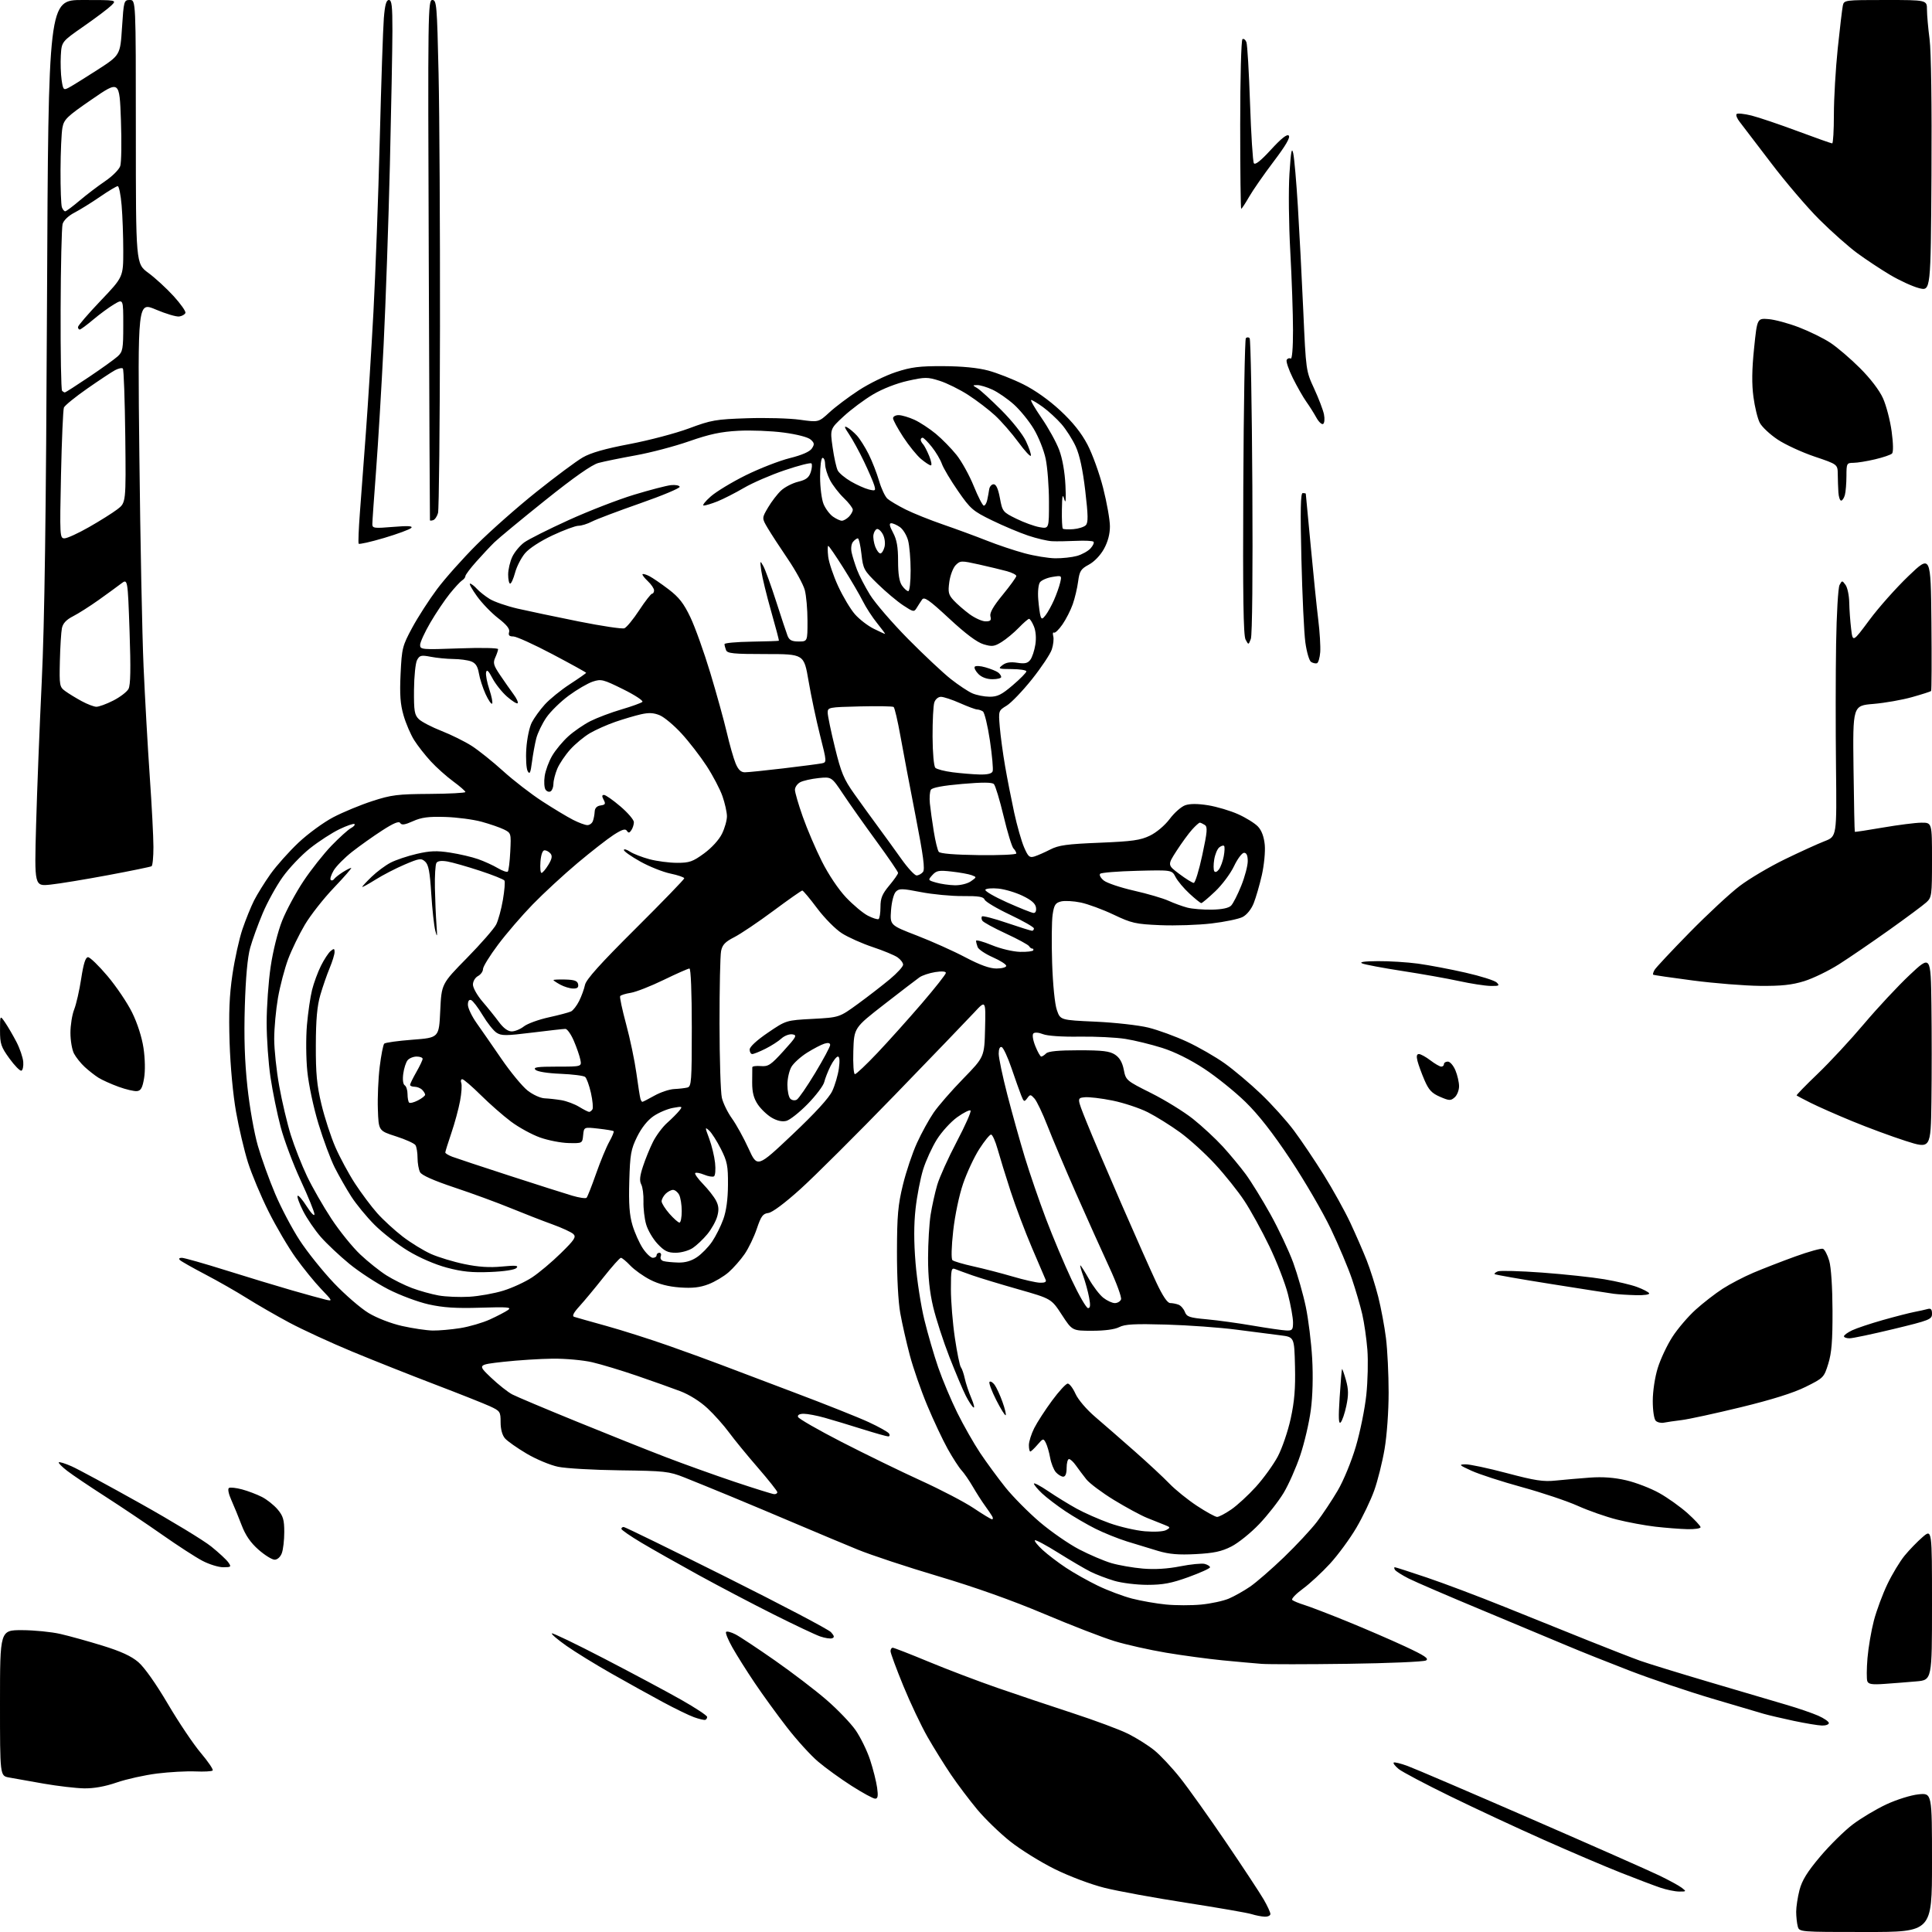 <?xml version="1.0" encoding="UTF-8" standalone="no"?>
<svg 
  version="1.1" 
  xmlns="http://www.w3.org/2000/svg" 
  xmlns:xlink="http://www.w3.org/1999/xlink" 
  xmlns:svg="http://www.w3.org/2000/svg"
  xmlns:rdf="http://www.w3.org/1999/02/22-rdf-syntax-ns#"
  xmlns:cc="http://creativecommons.org/ns#"
  xmlns:dc="http://purl.org/dc/elements/1.1/"
  viewBox="0 0 768 768"
  width="768"
  height="768"
>
<style>svg {background-color: white; }</style>"
<path stroke="none" fill="black" fill-rule="evenodd" d="M741.62,768.00C715.23,768.00 715.23,768.00 714.63,765.75C714.30,764.51 714.02,761.91 714.01,759.97C714.01,758.03 714.60,754.13 715.33,751.31C716.33,747.47 718.40,744.11 723.56,738.00C727.36,733.50 733.17,727.77 736.48,725.26C739.79,722.75 745.82,719.15 749.87,717.26C753.98,715.35 759.61,713.59 762.62,713.28C768.00,712.72 768.00,712.72 768.00,740.36C768.00,768.00 768.00,768.00 741.62,768.00zM502.75,761.91C501.51,761.87 499.15,761.41 497.50,760.89C495.85,760.37 484.16,758.35 471.52,756.38C458.89,754.42 444.26,751.75 439.02,750.43C433.62,749.08 425.08,745.86 419.29,743.00C413.68,740.23 405.71,735.28 401.58,732.00C397.45,728.72 391.54,722.99 388.44,719.27C385.34,715.54 380.67,709.35 378.06,705.50C375.45,701.65 371.25,694.90 368.73,690.50C366.21,686.10 361.86,676.93 359.07,670.12C356.28,663.31 354.00,657.12 354.00,656.37C354.00,655.62 354.39,655.00 354.87,655.00C355.36,655.00 361.77,657.50 369.12,660.55C376.48,663.61 388.80,668.29 396.50,670.96C404.20,673.63 417.70,678.16 426.50,681.03C435.30,683.90 445.20,687.59 448.50,689.24C451.80,690.89 456.47,693.83 458.87,695.78C461.27,697.73 465.88,702.65 469.11,706.72C472.34,710.78 480.54,722.29 487.34,732.30C494.14,742.31 500.89,752.56 502.35,755.09C503.81,757.61 505.00,760.20 505.00,760.84C505.00,761.48 503.99,761.96 502.75,761.91zM667.50,751.92C665.85,751.91 662.48,751.22 660.00,750.38C657.52,749.54 650.43,746.85 644.23,744.40C638.03,741.95 624.30,736.10 613.73,731.39C603.15,726.69 586.40,718.89 576.50,714.05C566.60,709.22 557.38,704.34 556.00,703.22C554.62,702.09 553.73,700.94 554.00,700.66C554.28,700.39 556.76,700.98 559.50,701.99C562.25,702.99 584.30,712.44 608.50,722.97C632.70,733.50 655.65,743.64 659.50,745.50C663.35,747.35 667.40,749.56 668.50,750.40C670.43,751.88 670.40,751.94 667.50,751.92zM347.89,715.00C347.12,715.00 342.90,712.70 338.50,709.89C334.10,707.08 328.10,702.74 325.17,700.24C322.23,697.75 316.66,691.61 312.79,686.60C308.91,681.60 303.16,673.67 300.02,669.00C296.87,664.33 292.88,657.99 291.15,654.92C289.41,651.85 288.28,649.05 288.63,648.71C288.97,648.36 290.65,648.80 292.37,649.69C294.08,650.57 301.11,655.23 307.99,660.03C314.87,664.84 324.10,671.88 328.50,675.69C332.90,679.49 338.11,684.92 340.09,687.74C342.06,690.57 344.67,695.90 345.88,699.58C347.09,703.26 348.34,708.24 348.67,710.64C349.13,713.98 348.95,715.00 347.89,715.00zM33.42,710.90C30.17,710.84 22.90,709.99 17.28,709.01C11.66,708.03 5.47,706.94 3.53,706.57C-0.00,705.91 -0.00,705.91 -0.00,676.95C0.00,648.00 0.00,648.00 8.75,648.01C13.56,648.02 20.42,648.70 24.00,649.52C27.58,650.34 35.12,652.43 40.77,654.18C48.06,656.43 52.20,658.33 55.00,660.73C57.38,662.77 62.02,669.33 66.71,677.30C70.98,684.56 76.88,693.35 79.83,696.83C82.77,700.31 84.89,703.44 84.53,703.80C84.18,704.16 81.08,704.32 77.66,704.17C74.24,704.02 67.40,704.39 62.47,705.00C57.54,705.62 50.32,707.22 46.42,708.56C41.75,710.17 37.34,710.96 33.42,710.90zM724.25,685.93C722.74,685.89 717.67,685.05 713.00,684.06C708.33,683.06 702.92,681.80 701.00,681.24C699.08,680.68 689.85,677.96 680.50,675.18C671.15,672.41 656.52,667.46 648.00,664.19C639.48,660.91 628.23,656.43 623.00,654.21C617.77,652.00 602.54,645.63 589.15,640.06C575.76,634.49 562.63,628.83 559.97,627.49C557.32,626.14 554.86,624.58 554.51,624.02C554.17,623.46 554.14,623.00 554.46,623.00C554.78,623.00 560.55,624.86 567.27,627.13C574.00,629.40 587.83,634.62 598.00,638.72C608.17,642.83 623.25,648.90 631.50,652.20C639.75,655.51 648.98,659.10 652.00,660.18C655.02,661.26 667.40,665.07 679.50,668.65C691.60,672.24 705.33,676.28 710.00,677.65C714.67,679.01 720.41,680.98 722.75,682.01C725.09,683.04 727.00,684.36 727.00,684.94C727.00,685.52 725.76,685.97 724.25,685.93zM280.32,683.68C279.87,683.80 277.87,683.33 275.89,682.62C273.90,681.91 268.28,679.18 263.39,676.54C258.50,673.91 249.32,668.82 243.00,665.23C236.68,661.63 228.66,656.70 225.18,654.25C221.71,651.80 219.09,649.58 219.37,649.30C219.65,649.02 229.02,653.53 240.19,659.33C251.37,665.12 265.13,672.48 270.78,675.68C276.42,678.88 281.06,681.94 281.09,682.48C281.12,683.01 280.78,683.55 280.32,683.68zM749.18,669.37C744.20,669.73 742.75,669.51 742.29,668.32C741.98,667.50 742.00,663.37 742.35,659.16C742.70,654.95 743.85,648.21 744.90,644.20C745.96,640.18 748.38,633.66 750.28,629.70C752.18,625.74 755.26,620.64 757.12,618.38C758.98,616.11 762.19,612.80 764.25,611.02C768.00,607.79 768.00,607.79 768.00,637.82C768.00,667.84 768.00,667.84 761.75,668.38C758.31,668.68 752.66,669.13 749.18,669.37zM535.85,661.39C519.71,661.61 504.25,661.62 501.50,661.41C498.75,661.20 491.77,660.57 486.00,660.01C480.23,659.44 470.10,658.08 463.50,656.97C456.90,655.86 447.71,653.80 443.09,652.39C438.46,650.99 425.86,646.11 415.09,641.56C402.44,636.21 387.53,630.91 373.00,626.59C360.62,622.92 346.23,618.15 341.00,616.01C335.77,613.87 324.98,609.35 317.00,605.96C309.02,602.57 297.10,597.56 290.50,594.83C283.90,592.10 275.57,588.71 272.00,587.29C265.93,584.89 264.25,584.71 246.50,584.48C236.05,584.35 224.96,583.72 221.86,583.07C218.75,582.43 213.13,580.08 209.36,577.85C205.59,575.62 201.71,572.89 200.75,571.79C199.65,570.53 199.00,568.14 199.00,565.38C199.00,561.17 198.81,560.89 194.75,559.01C192.41,557.94 182.62,554.05 173.00,550.38C163.38,546.71 148.53,540.82 140.00,537.28C131.47,533.74 120.22,528.55 115.00,525.76C109.78,522.96 102.12,518.55 98.00,515.96C93.88,513.37 86.45,509.14 81.50,506.55C76.55,503.96 72.07,501.42 71.55,500.92C70.96,500.35 71.24,500.00 72.28,500.00C73.20,500.00 81.06,502.23 89.73,504.95C98.40,507.67 110.22,511.26 116.00,512.92C121.78,514.58 127.82,516.24 129.43,516.62C132.29,517.29 132.25,517.19 127.66,512.40C125.08,509.71 120.54,504.12 117.58,500.00C114.62,495.88 109.72,487.55 106.71,481.50C103.69,475.45 100.02,466.68 98.55,462.02C97.09,457.36 94.96,448.36 93.84,442.02C92.63,435.25 91.58,423.90 91.27,414.50C90.89,402.62 91.18,395.63 92.40,387.38C93.30,381.26 95.09,373.15 96.38,369.36C97.67,365.57 99.74,360.45 100.98,357.98C102.23,355.52 105.16,350.79 107.51,347.47C109.86,344.16 114.87,338.54 118.65,334.97C122.42,331.41 128.66,326.86 132.51,324.85C136.35,322.84 143.32,319.96 148.00,318.44C155.57,315.98 158.05,315.67 170.75,315.59C178.58,315.54 184.99,315.20 185.00,314.84C185.00,314.47 182.82,312.57 180.15,310.61C177.48,308.65 173.47,305.07 171.24,302.64C169.00,300.21 166.03,296.43 164.65,294.23C163.26,292.04 161.36,287.62 160.43,284.41C159.12,279.90 158.85,276.16 159.24,267.86C159.73,257.64 159.95,256.78 163.87,249.50C166.14,245.30 170.58,238.41 173.74,234.18C176.89,229.96 183.98,222.00 189.49,216.50C195.00,210.99 205.70,201.54 213.27,195.50C220.84,189.45 229.11,183.30 231.65,181.84C234.87,179.98 240.51,178.37 250.27,176.52C257.96,175.06 268.59,172.26 273.88,170.29C282.75,166.98 284.55,166.67 297.00,166.26C304.43,166.01 313.85,166.28 317.95,166.85C325.39,167.89 325.39,167.89 329.70,163.93C332.06,161.75 337.32,157.79 341.37,155.15C345.43,152.50 352.07,149.24 356.12,147.92C362.25,145.91 365.44,145.51 375.00,145.55C382.52,145.59 388.70,146.20 392.86,147.31C396.36,148.25 402.61,150.70 406.75,152.76C411.42,155.08 417.02,159.05 421.50,163.22C426.46,167.83 429.83,172.06 432.28,176.72C434.24,180.45 437.05,188.22 438.52,194.00C439.99,199.78 441.20,206.60 441.21,209.18C441.23,212.25 440.41,215.33 438.85,218.18C437.44,220.74 434.99,223.30 432.84,224.45C429.65,226.17 429.13,226.99 428.57,231.16C428.23,233.77 427.26,237.84 426.43,240.20C425.60,242.57 423.76,246.18 422.34,248.23C420.91,250.29 419.40,251.75 418.97,251.48C418.54,251.21 418.41,251.87 418.69,252.93C418.97,254.00 418.71,256.36 418.10,258.19C417.50,260.01 413.96,265.32 410.24,269.99C406.52,274.66 401.99,279.38 400.18,280.49C396.89,282.50 396.89,282.51 397.43,288.99C397.73,292.56 398.67,299.54 399.53,304.49C400.38,309.45 402.02,317.77 403.15,323.00C404.29,328.23 406.06,334.45 407.09,336.82C408.71,340.58 409.25,341.06 411.23,340.45C412.48,340.06 415.30,338.82 417.50,337.69C420.82,335.98 424.15,335.52 437.06,335.00C450.17,334.46 453.32,334.02 457.12,332.18C459.73,330.92 463.03,328.13 464.97,325.55C466.80,323.09 469.58,320.64 471.15,320.10C473.03,319.44 476.10,319.45 480.24,320.11C483.68,320.67 489.05,322.26 492.17,323.66C495.29,325.06 498.84,327.27 500.06,328.57C501.52,330.11 502.45,332.63 502.76,335.82C503.02,338.54 502.50,343.89 501.60,347.88C500.70,351.82 499.24,356.85 498.36,359.06C497.41,361.45 495.62,363.66 493.96,364.52C492.43,365.31 486.86,366.47 481.59,367.09C476.32,367.71 467.17,368.02 461.25,367.77C451.39,367.35 449.85,367.00 442.66,363.58C438.35,361.53 432.48,359.37 429.62,358.77C426.76,358.17 423.23,357.98 421.77,358.34C419.54,358.90 419.01,359.72 418.44,363.56C418.06,366.07 417.98,374.73 418.24,382.81C418.53,391.46 419.30,399.15 420.12,401.50C421.50,405.50 421.50,405.50 435.50,406.13C443.20,406.48 452.65,407.54 456.50,408.49C460.35,409.44 467.25,411.96 471.84,414.09C476.43,416.22 483.18,420.10 486.84,422.71C490.50,425.32 497.01,430.81 501.29,434.90C505.57,438.99 511.46,445.53 514.36,449.42C517.27,453.31 522.60,461.23 526.20,467.00C529.80,472.77 534.54,481.32 536.74,486.00C538.93,490.68 541.87,497.43 543.28,501.00C544.69,504.57 546.76,511.10 547.87,515.50C548.98,519.90 550.37,527.31 550.95,531.97C551.53,536.63 552.00,546.34 552.00,553.55C552.00,561.05 551.31,570.67 550.38,576.07C549.50,581.26 547.65,588.65 546.27,592.50C544.90,596.35 541.69,603.04 539.14,607.37C536.59,611.70 531.90,618.08 528.72,621.56C525.54,625.03 520.67,629.54 517.90,631.57C515.13,633.60 513.23,635.60 513.68,636.01C514.13,636.42 516.30,637.32 518.50,638.00C520.70,638.68 528.35,641.62 535.50,644.53C542.65,647.44 553.00,651.91 558.50,654.47C566.38,658.14 568.15,659.33 566.85,660.06C565.94,660.57 551.99,661.17 535.85,661.39zM330.79,651.24C330.08,651.50 327.93,651.17 326.00,650.50C324.07,649.82 315.75,645.89 307.50,641.75C299.25,637.62 285.85,630.58 277.72,626.12C269.59,621.65 259.35,615.86 254.97,613.25C250.59,610.64 247.01,608.16 247.01,607.75C247.00,607.34 247.42,607.00 247.93,607.00C248.44,607.00 266.79,615.97 288.71,626.93C310.63,637.89 329.35,647.73 330.32,648.81C331.66,650.29 331.78,650.87 330.79,651.24zM477.50,637.84C481.35,637.47 486.29,636.40 488.48,635.47C490.67,634.54 494.49,632.39 496.98,630.68C499.46,628.97 505.49,623.73 510.37,619.04C515.25,614.34 521.14,608.02 523.46,605.00C525.77,601.98 529.51,596.35 531.77,592.50C534.09,588.55 537.23,580.92 538.97,575.00C540.68,569.23 542.55,560.00 543.13,554.50C543.71,549.00 543.90,540.90 543.55,536.50C543.20,532.10 542.29,525.76 541.51,522.40C540.73,519.05 538.90,512.75 537.42,508.40C535.95,504.06 532.17,495.10 529.03,488.50C525.89,481.90 518.68,469.52 513.03,461.00C506.03,450.46 500.30,443.12 495.12,438.07C490.93,433.98 483.53,428.02 478.67,424.83C473.09,421.17 466.92,418.11 461.94,416.54C457.59,415.17 451.03,413.56 447.35,412.98C443.67,412.39 435.45,411.99 429.08,412.08C422.16,412.19 416.33,411.79 414.59,411.09C412.89,410.41 411.30,410.30 410.79,410.81C410.27,411.33 410.59,413.43 411.56,415.85C412.47,418.13 413.53,420.00 413.91,420.00C414.29,420.00 415.16,419.44 415.85,418.75C416.71,417.89 420.78,417.50 428.84,417.50C438.30,417.50 441.10,417.84 443.23,419.23C445.06,420.43 446.14,422.29 446.72,425.23C447.54,429.44 447.70,429.57 457.61,434.53C463.14,437.30 470.63,441.92 474.25,444.80C477.88,447.69 483.19,452.62 486.07,455.76C488.94,458.91 493.05,463.86 495.19,466.76C497.33,469.66 501.75,476.83 505.01,482.68C508.26,488.54 512.34,497.19 514.07,501.91C515.79,506.64 518.05,514.55 519.08,519.50C520.11,524.45 521.25,533.67 521.61,540.00C522.01,547.09 521.81,554.95 521.07,560.50C520.42,565.45 518.54,573.53 516.89,578.45C515.25,583.37 512.26,590.12 510.26,593.45C508.25,596.78 503.88,602.36 500.55,605.85C497.22,609.35 492.25,613.35 489.50,614.75C485.58,616.75 482.53,617.40 475.37,617.78C468.48,618.14 464.79,617.83 460.37,616.52C457.14,615.56 451.57,613.87 448.00,612.75C444.43,611.63 438.80,609.37 435.50,607.72C432.20,606.07 426.80,602.93 423.50,600.73C420.20,598.52 416.04,595.35 414.25,593.67C412.46,591.98 411.00,590.23 411.00,589.77C411.00,589.30 413.59,590.67 416.75,592.81C419.91,594.95 424.98,598.06 428.00,599.72C431.02,601.39 436.88,603.97 441.00,605.45C445.12,606.93 451.47,608.40 455.10,608.71C458.96,609.03 462.48,608.83 463.58,608.22C465.34,607.23 465.30,607.10 462.98,606.19C461.62,605.66 458.48,604.40 456.00,603.40C453.52,602.40 447.60,599.19 442.83,596.28C438.06,593.36 433.11,589.66 431.83,588.05C430.55,586.44 428.69,583.97 427.70,582.56C426.72,581.15 425.48,580.00 424.95,580.00C424.43,580.00 424.00,581.58 424.00,583.50C424.00,585.77 423.53,587.00 422.65,587.00C421.92,587.00 420.60,586.21 419.74,585.25C418.88,584.29 417.85,581.70 417.45,579.50C417.06,577.30 416.28,574.63 415.73,573.56C414.77,571.70 414.62,571.74 412.41,574.31C411.14,575.79 409.85,577.00 409.55,577.00C409.25,577.00 409.00,575.86 409.00,574.46C409.00,573.06 409.95,570.03 411.12,567.71C412.29,565.39 415.48,560.46 418.22,556.75C420.95,553.04 423.75,550.00 424.44,550.00C425.13,550.00 426.52,551.82 427.52,554.05C428.58,556.40 431.92,560.30 435.43,563.30C438.77,566.15 445.77,572.26 451.00,576.87C456.23,581.47 462.45,587.26 464.83,589.73C467.21,592.20 472.16,596.20 475.83,598.61C479.50,601.02 483.09,603.00 483.82,603.00C484.55,603.00 487.09,601.66 489.46,600.03C491.84,598.39 496.26,594.32 499.27,590.99C502.29,587.65 506.18,582.26 507.92,579.01C509.65,575.75 511.97,568.97 513.07,563.94C514.57,557.06 514.99,551.91 514.78,543.15C514.50,531.50 514.50,531.50 509.00,530.81C505.98,530.43 498.10,529.42 491.50,528.56C484.90,527.70 472.35,526.79 463.61,526.54C450.99,526.18 447.15,526.39 444.91,527.55C443.14,528.46 439.15,529.00 434.17,529.00C426.23,529.00 426.23,529.00 422.08,522.63C417.93,516.26 417.93,516.26 404.81,512.52C397.60,510.47 389.40,507.98 386.60,507.00C383.79,506.01 380.71,504.89 379.75,504.50C378.16,503.85 378.00,504.60 378.00,512.51C378.00,517.32 378.71,526.02 379.58,531.86C380.44,537.70 381.52,542.93 381.96,543.49C382.41,544.05 383.10,546.06 383.51,547.96C383.92,549.86 385.09,553.37 386.11,555.76C387.13,558.15 387.52,559.82 386.97,559.48C386.42,559.14 385.04,557.05 383.91,554.82C382.78,552.60 379.86,545.69 377.42,539.46C374.99,533.24 372.08,524.27 370.95,519.54C369.54,513.60 368.91,507.57 368.92,500.07C368.93,494.09 369.39,486.34 369.94,482.85C370.50,479.36 371.68,474.02 372.57,471.00C373.46,467.98 376.95,460.24 380.33,453.82C383.71,447.40 386.17,441.84 385.80,441.46C385.43,441.09 383.05,442.28 380.51,444.10C377.97,445.92 374.33,449.91 372.42,452.96C370.51,456.01 368.05,461.38 366.96,464.89C365.87,468.41 364.51,475.43 363.95,480.50C363.25,486.79 363.25,493.64 363.95,502.10C364.51,508.92 366.08,519.05 367.44,524.61C368.79,530.17 371.28,538.72 372.97,543.61C374.66,548.50 378.06,556.58 380.53,561.58C383.00,566.57 387.09,573.77 389.63,577.58C392.17,581.38 396.70,587.55 399.69,591.29C402.69,595.02 408.82,601.21 413.32,605.05C417.82,608.88 424.88,613.77 429.00,615.91C433.12,618.05 438.89,620.51 441.81,621.37C444.73,622.22 450.35,623.20 454.31,623.54C459.03,623.94 464.13,623.63 469.15,622.64C473.36,621.81 477.74,621.38 478.90,621.68C480.05,621.99 481.00,622.59 481.00,623.02C481.00,623.46 477.15,625.20 472.45,626.91C465.65,629.37 462.30,630.00 456.13,630.00C451.86,630.00 445.92,629.28 442.93,628.39C439.94,627.50 435.70,625.88 433.50,624.78C431.30,623.68 425.54,620.30 420.70,617.27C415.86,614.24 411.67,612.00 411.38,612.29C411.09,612.58 412.49,614.32 414.49,616.16C416.50,618.00 420.67,621.18 423.76,623.22C426.85,625.27 432.56,628.49 436.44,630.36C440.32,632.24 446.43,634.53 450.00,635.46C453.57,636.38 459.65,637.45 463.50,637.82C467.35,638.20 473.65,638.21 477.50,637.84zM88.71,623.00C86.83,623.00 83.09,621.83 80.40,620.41C77.70,618.99 70.55,614.35 64.50,610.10C58.45,605.86 48.33,599.06 42.00,594.99C35.67,590.93 28.79,586.29 26.70,584.68C24.62,583.07 23.12,581.55 23.37,581.30C23.63,581.04 25.91,581.75 28.45,582.87C30.98,583.99 43.28,590.64 55.78,597.64C68.28,604.63 80.96,612.34 83.96,614.76C86.97,617.18 90.03,620.02 90.77,621.08C92.02,622.86 91.87,623.00 88.71,623.00zM109.17,620.00C108.13,620.00 105.25,618.21 102.77,616.03C99.61,613.25 97.59,610.32 96.05,606.28C94.84,603.10 93.00,598.61 91.96,596.29C90.86,593.85 90.46,591.83 91.01,591.49C91.53,591.17 93.87,591.43 96.22,592.06C98.57,592.69 102.12,594.04 104.12,595.06C106.11,596.08 108.93,598.32 110.37,600.03C112.55,602.62 113.00,604.15 113.00,609.01C113.00,612.23 112.56,616.02 112.02,617.43C111.45,618.94 110.27,620.00 109.17,620.00zM670.75,607.87C667.86,607.80 662.12,607.35 658.00,606.88C653.88,606.40 646.99,605.12 642.71,604.04C638.43,602.96 631.45,600.52 627.21,598.61C622.97,596.70 612.98,593.35 605.00,591.16C597.02,588.97 588.02,586.05 585.00,584.67C580.01,582.40 579.78,582.16 582.50,582.09C584.15,582.04 591.58,583.62 599.00,585.59C610.26,588.58 613.50,589.07 618.50,588.54C621.80,588.20 627.88,587.67 632.00,587.37C637.13,587.00 641.70,587.34 646.47,588.45C650.30,589.34 656.20,591.62 659.58,593.51C662.95,595.39 668.03,599.02 670.86,601.56C673.69,604.10 676.00,606.59 676.00,607.09C676.00,607.59 673.64,607.94 670.75,607.87zM394.31,603.93C394.75,603.97 394.80,603.44 394.41,602.75C394.02,602.06 392.72,600.15 391.52,598.50C390.32,596.85 388.15,593.47 386.71,590.98C385.26,588.50 383.25,585.57 382.22,584.47C381.20,583.37 378.73,579.55 376.74,575.99C374.75,572.42 371.08,564.63 368.60,558.69C366.11,552.74 362.98,543.74 361.65,538.69C360.31,533.63 358.61,526.12 357.87,522.00C357.06,517.52 356.53,507.66 356.56,497.50C356.59,483.24 356.97,478.97 358.92,471.00C360.19,465.77 362.71,458.27 364.52,454.33C366.32,450.38 369.29,444.98 371.11,442.33C372.92,439.67 378.21,433.59 382.86,428.82C391.31,420.14 391.31,420.14 391.58,408.83C391.85,397.52 391.85,397.52 387.23,402.51C384.69,405.25 370.44,420.06 355.56,435.42C340.68,450.77 323.89,467.50 318.25,472.60C312.00,478.25 306.99,481.99 305.42,482.18C303.25,482.45 302.53,483.44 300.85,488.42C299.76,491.68 297.57,496.22 295.99,498.52C294.41,500.81 291.56,504.05 289.66,505.72C287.76,507.39 284.14,509.55 281.61,510.51C278.22,511.81 275.23,512.14 270.25,511.78C265.74,511.46 261.84,510.45 258.50,508.74C255.75,507.34 252.18,504.79 250.56,503.09C248.95,501.39 247.27,500.00 246.82,500.00C246.38,500.00 243.27,503.49 239.90,507.75C236.53,512.01 232.23,517.19 230.34,519.26C228.03,521.78 227.33,523.16 228.20,523.45C228.91,523.69 234.66,525.31 240.97,527.06C247.28,528.81 258.53,532.39 265.97,535.01C273.41,537.64 282.65,540.99 286.50,542.48C290.35,543.96 303.49,548.93 315.69,553.53C327.90,558.13 341.23,563.43 345.31,565.32C349.38,567.20 353.04,569.25 353.42,569.87C353.80,570.49 353.65,571.00 353.07,571.00C352.50,571.00 347.86,569.69 342.76,568.09C337.67,566.49 330.96,564.46 327.85,563.59C324.74,562.71 320.99,562.00 319.51,562.00C317.83,562.00 316.98,562.46 317.22,563.25C317.44,563.94 325.24,568.42 334.56,573.21C343.88,578.00 358.02,584.89 366.00,588.53C373.98,592.16 383.43,597.10 387.00,599.49C390.57,601.89 393.86,603.88 394.31,603.93zM307.75,593.95C308.44,593.98 309.00,593.63 309.00,593.17C309.00,592.72 305.51,588.32 301.25,583.40C296.99,578.49 291.83,572.19 289.80,569.42C287.76,566.64 283.92,562.32 281.25,559.83C278.34,557.10 274.02,554.39 270.45,553.03C267.18,551.78 259.42,549.02 253.20,546.89C246.99,544.76 238.97,542.34 235.39,541.51C231.81,540.68 224.74,540.04 219.69,540.09C214.63,540.15 205.85,540.71 200.16,541.34C189.81,542.50 189.81,542.50 195.16,547.60C198.11,550.40 201.93,553.43 203.66,554.32C205.39,555.22 216.86,560.05 229.15,565.06C241.44,570.08 257.35,576.43 264.50,579.17C271.65,581.92 284.02,586.36 292.00,589.04C299.98,591.71 307.06,593.92 307.75,593.95zM532.92,565.44C532.11,566.21 532.01,563.53 532.53,555.50C532.92,549.45 533.35,544.37 533.48,544.22C533.61,544.07 534.31,546.05 535.04,548.63C536.07,552.32 536.10,554.48 535.19,558.84C534.55,561.88 533.53,564.85 532.92,565.44zM661.43,565.53C660.28,565.76 658.82,565.42 658.18,564.78C657.51,564.11 657.00,560.70 657.00,556.91C657.00,553.05 657.84,547.48 658.99,543.78C660.08,540.25 662.70,534.69 664.81,531.43C666.91,528.17 671.08,523.29 674.07,520.60C677.06,517.90 681.89,514.16 684.81,512.28C687.74,510.39 693.21,507.54 696.98,505.94C700.75,504.34 708.23,501.43 713.62,499.48C719.00,497.53 723.96,496.16 724.65,496.42C725.33,496.68 726.46,498.83 727.15,501.20C727.90,503.78 728.42,511.71 728.45,521.00C728.49,533.00 728.11,537.76 726.77,542.10C725.07,547.59 724.89,547.76 717.77,551.30C712.91,553.71 704.37,556.39 692.00,559.40C681.83,561.87 671.25,564.17 668.50,564.50C665.75,564.84 662.57,565.30 661.43,565.53zM399.77,562.56C399.52,562.81 397.82,560.09 396.00,556.50C394.18,552.91 392.99,549.68 393.35,549.31C393.72,548.95 394.63,549.48 395.38,550.50C396.12,551.52 397.52,554.55 398.48,557.23C399.45,559.91 400.03,562.31 399.77,562.56zM735.21,532.00C733.99,532.00 733.00,531.63 733.00,531.19C733.00,530.74 734.46,529.67 736.25,528.82C738.04,527.97 743.55,526.13 748.50,524.73C753.45,523.33 759.08,521.89 761.00,521.52C762.92,521.15 765.29,520.63 766.25,520.36C767.56,519.99 768.00,520.46 768.00,522.24C768.00,524.47 767.10,524.83 752.71,528.31C744.30,530.34 736.43,532.00 735.21,532.00zM172.00,528.91C174.47,528.95 179.43,528.51 183.00,527.94C186.57,527.37 191.87,525.82 194.76,524.50C197.65,523.18 200.87,521.50 201.92,520.77C203.54,519.63 201.91,519.49 190.98,519.83C181.30,520.13 176.24,519.81 170.41,518.51C166.14,517.56 158.94,514.87 154.31,512.49C149.71,510.12 142.77,505.59 138.90,502.42C135.02,499.24 129.91,494.43 127.53,491.72C125.16,489.00 121.98,484.34 120.47,481.36C118.96,478.38 117.99,475.67 118.31,475.35C118.63,475.03 120.27,476.93 121.95,479.58C123.63,482.23 125.00,483.63 125.00,482.70C125.00,481.78 122.54,475.73 119.54,469.26C116.54,462.79 112.95,453.23 111.57,448.00C110.18,442.77 108.37,433.89 107.53,428.26C106.69,422.62 106.00,412.85 106.00,406.54C106.00,400.22 106.71,390.21 107.59,384.28C108.51,378.01 110.42,370.37 112.15,366.02C113.79,361.90 117.60,354.82 120.62,350.28C123.64,345.74 128.67,339.38 131.80,336.14C134.94,332.90 138.40,329.78 139.49,329.20C140.59,328.62 141.23,327.89 140.92,327.58C140.60,327.27 137.91,328.19 134.92,329.63C131.94,331.06 126.68,334.48 123.22,337.22C119.77,339.97 114.89,345.10 112.38,348.62C109.86,352.15 106.28,358.63 104.43,363.03C102.57,367.43 100.33,373.61 99.45,376.76C98.40,380.53 97.67,388.52 97.32,400.00C96.95,412.28 97.26,421.83 98.35,432.00C99.22,440.13 101.05,450.45 102.51,455.50C103.94,460.45 107.03,469.03 109.38,474.56C111.72,480.10 116.11,488.43 119.14,493.06C122.16,497.70 128.27,505.32 132.71,510.00C137.15,514.67 143.37,520.05 146.52,521.95C149.86,523.96 155.43,526.11 159.87,527.11C164.07,528.05 169.53,528.86 172.00,528.91zM511.25,528.88C513.72,528.99 514.00,528.66 514.00,525.69C514.00,523.87 513.09,518.80 511.97,514.44C510.86,510.07 507.52,501.48 504.56,495.35C501.60,489.21 497.14,481.11 494.65,477.35C492.17,473.58 486.94,467.04 483.04,462.81C479.14,458.58 472.86,452.87 469.09,450.13C465.31,447.39 459.54,443.79 456.26,442.13C452.98,440.48 446.67,438.39 442.25,437.49C437.82,436.59 432.82,436.00 431.15,436.18C428.10,436.50 428.10,436.50 431.92,446.00C434.01,451.23 440.24,465.85 445.75,478.50C451.25,491.15 457.50,505.21 459.63,509.74C462.19,515.19 464.06,517.98 465.17,517.99C466.09,517.99 467.58,518.29 468.49,518.64C469.41,518.99 470.53,520.28 471.00,521.50C471.74,523.45 472.84,523.82 479.67,524.44C483.98,524.83 492.23,525.97 498.00,526.96C503.77,527.95 509.74,528.81 511.25,528.88zM432.52,520.00C433.42,520.00 433.53,518.88 432.93,515.75C432.49,513.41 431.44,509.59 430.61,507.25C429.77,504.91 429.25,503.00 429.45,503.00C429.65,503.00 431.18,505.42 432.85,508.38C434.52,511.34 437.10,514.72 438.58,515.88C440.06,517.05 442.12,518.00 443.17,518.00C444.21,518.00 445.32,517.34 445.63,516.53C445.94,515.72 443.84,509.98 440.97,503.78C438.09,497.57 432.17,484.40 427.80,474.50C423.44,464.60 418.30,452.46 416.38,447.52C414.46,442.58 412.14,437.71 411.23,436.70C409.67,434.98 409.50,434.97 408.32,436.58C407.18,438.14 406.96,438.03 405.92,435.40C405.29,433.80 403.56,428.93 402.07,424.56C400.58,420.19 398.83,416.44 398.18,416.23C397.45,415.98 397.00,416.98 397.00,418.86C397.00,420.53 398.55,427.88 400.44,435.20C402.33,442.51 405.45,453.68 407.37,460.00C409.29,466.32 413.08,477.35 415.79,484.50C418.49,491.65 423.09,502.56 426.00,508.75C428.91,514.94 431.84,520.00 432.52,520.00zM186.55,515.48C190.42,515.25 196.52,514.16 200.09,513.05C203.66,511.95 208.81,509.57 211.53,507.77C214.26,505.97 219.38,501.67 222.91,498.20C228.40,492.82 229.13,491.71 227.92,490.55C227.14,489.81 223.35,488.06 219.50,486.67C215.65,485.28 208.21,482.38 202.96,480.23C197.71,478.07 187.70,474.40 180.70,472.07C172.43,469.31 167.63,467.18 166.99,465.98C166.44,464.96 165.99,462.41 165.98,460.32C165.98,458.22 165.60,455.92 165.16,455.22C164.71,454.52 161.23,452.94 157.42,451.72C150.50,449.50 150.50,449.50 150.21,441.00C150.04,436.32 150.37,428.70 150.94,424.06C151.51,419.42 152.32,415.28 152.74,414.86C153.16,414.44 158.23,413.74 164.00,413.30C174.50,412.50 174.50,412.50 175.00,401.81C175.50,391.11 175.50,391.11 185.62,380.81C191.18,375.14 196.41,369.15 197.24,367.50C198.07,365.85 199.27,361.45 199.91,357.71C200.55,353.98 200.83,350.53 200.53,350.04C200.23,349.56 195.82,347.79 190.74,346.13C185.66,344.46 179.86,342.81 177.86,342.46C175.47,342.04 173.97,342.24 173.48,343.04C173.06,343.71 172.79,348.14 172.88,352.88C172.97,357.62 173.25,364.20 173.50,367.50C173.87,372.45 173.79,372.89 173.04,370.00C172.54,368.07 171.82,361.45 171.43,355.28C170.89,346.54 170.35,343.72 169.00,342.50C167.43,341.07 166.72,341.18 160.89,343.66C157.37,345.15 152.14,347.86 149.25,349.68C146.36,351.49 144.00,352.78 144.00,352.55C144.00,352.32 145.69,350.50 147.75,348.51C149.81,346.52 153.18,344.01 155.23,342.94C157.28,341.86 161.96,340.29 165.62,339.44C170.93,338.20 173.64,338.10 178.96,338.93C182.64,339.50 187.63,340.66 190.05,341.52C192.48,342.37 195.99,343.97 197.86,345.08C199.72,346.18 201.53,346.81 201.86,346.47C202.19,346.14 202.64,342.56 202.84,338.51C203.20,331.27 203.17,331.14 200.36,329.74C198.78,328.95 194.76,327.57 191.42,326.65C188.07,325.74 181.53,324.88 176.89,324.75C170.30,324.55 167.50,324.93 164.15,326.44C160.92,327.89 159.66,328.07 159.10,327.17C158.58,326.32 156.49,327.17 151.93,330.12C148.39,332.40 143.02,336.22 139.99,338.59C136.96,340.97 133.65,344.32 132.64,346.03C131.63,347.74 131.10,349.43 131.46,349.79C131.82,350.15 132.42,349.99 132.80,349.45C133.19,348.90 134.72,347.68 136.21,346.73C137.71,345.78 139.23,345.00 139.60,345.00C139.96,345.00 136.89,348.53 132.77,352.85C128.64,357.16 123.43,363.80 121.18,367.60C118.93,371.39 115.94,377.55 114.54,381.27C113.15,384.99 111.33,391.91 110.50,396.65C109.68,401.39 109.00,408.72 109.00,412.96C109.00,417.19 109.90,425.67 111.01,431.79C112.11,437.92 114.18,446.67 115.61,451.22C117.04,455.77 119.93,463.10 122.02,467.51C124.11,471.91 128.50,479.56 131.76,484.51C135.02,489.45 140.19,495.84 143.24,498.70C146.28,501.56 150.94,505.28 153.59,506.96C156.24,508.63 160.83,510.92 163.80,512.03C166.77,513.14 171.51,514.46 174.35,514.97C177.18,515.48 182.67,515.70 186.55,515.48zM650.31,514.85C647.11,514.77 643.15,514.52 641.50,514.30C639.85,514.08 628.62,512.33 616.55,510.41C604.48,508.50 594.40,506.73 594.16,506.49C593.91,506.25 594.49,505.75 595.44,505.38C596.40,505.02 604.34,505.24 613.10,505.88C621.86,506.53 632.96,507.72 637.76,508.53C642.57,509.35 648.41,510.72 650.74,511.59C653.07,512.45 655.24,513.57 655.55,514.08C655.87,514.61 653.63,514.94 650.31,514.85zM413.36,509.90C415.29,509.97 416.04,509.60 415.67,508.75C415.37,508.06 412.92,502.32 410.21,496.00C407.51,489.68 403.69,479.55 401.72,473.50C399.75,467.45 397.43,459.91 396.55,456.75C395.66,453.59 394.50,451.00 393.96,451.00C393.42,451.00 391.32,453.59 389.29,456.75C387.26,459.91 384.37,466.10 382.86,470.50C381.27,475.12 379.61,483.06 378.91,489.31C378.21,495.64 378.08,500.45 378.61,500.94C379.10,501.39 382.88,502.51 387.00,503.42C391.12,504.33 398.10,506.14 402.50,507.43C406.90,508.73 411.79,509.84 413.36,509.90zM194.81,505.64C187.62,505.93 183.71,505.53 177.62,503.91C172.86,502.63 166.76,499.99 162.18,497.21C158.02,494.69 152.04,490.04 148.89,486.89C145.75,483.75 141.57,478.66 139.61,475.60C137.65,472.54 134.70,467.36 133.05,464.10C131.41,460.84 128.49,453.00 126.58,446.68C124.62,440.23 122.68,431.09 122.16,425.84C121.64,420.68 121.58,412.47 122.01,407.50C122.44,402.55 123.36,396.25 124.05,393.50C124.74,390.75 126.32,386.45 127.57,383.94C128.82,381.43 130.55,378.79 131.42,378.06C132.75,376.96 133.00,377.02 133.00,378.44C133.00,379.37 132.12,382.24 131.05,384.81C129.97,387.39 128.30,392.20 127.34,395.50C126.06,399.90 125.58,405.24 125.55,415.50C125.51,426.73 125.95,431.38 127.78,439.00C129.03,444.23 131.52,451.88 133.31,456.00C135.11,460.12 138.63,466.65 141.14,470.50C143.66,474.35 147.62,479.65 149.96,482.27C152.30,484.90 156.86,489.08 160.09,491.57C163.33,494.06 168.41,497.17 171.37,498.49C174.34,499.80 180.30,501.61 184.63,502.50C190.15,503.65 194.59,503.94 199.50,503.47C205.05,502.94 206.25,503.06 205.31,504.04C204.60,504.78 200.45,505.42 194.81,505.64zM269.60,501.88C272.36,501.96 274.81,501.26 277.06,499.74C278.91,498.49 281.62,495.72 283.07,493.57C284.53,491.42 286.54,487.41 287.53,484.65C288.71,481.36 289.35,476.69 289.38,471.02C289.43,463.44 289.08,461.69 286.56,456.71C284.98,453.58 282.88,450.30 281.90,449.41C280.20,447.87 280.20,448.01 281.93,452.65C282.92,455.32 283.97,459.64 284.25,462.27C284.53,464.89 284.34,467.29 283.82,467.61C283.30,467.93 281.54,467.64 279.91,466.96C278.27,466.28 276.68,465.99 276.36,466.31C276.05,466.62 277.45,468.59 279.49,470.69C281.53,472.79 283.85,475.75 284.64,477.28C285.71,479.35 285.84,480.93 285.12,483.51C284.60,485.42 282.82,488.61 281.17,490.61C279.52,492.61 276.90,495.09 275.34,496.12C273.78,497.15 270.75,497.99 268.62,497.99C265.46,498.00 264.11,497.34 261.40,494.46C259.56,492.51 257.51,489.02 256.85,486.71C256.18,484.39 255.71,480.30 255.79,477.62C255.87,474.94 255.47,471.88 254.90,470.82C254.15,469.41 254.33,467.50 255.58,463.70C256.51,460.84 258.31,456.43 259.57,453.91C260.84,451.39 263.36,447.99 265.19,446.37C267.01,444.75 269.18,442.58 270.00,441.55C271.43,439.77 271.31,439.72 267.50,440.41C265.30,440.81 261.82,442.29 259.76,443.70C257.40,445.32 255.01,448.33 253.26,451.88C250.80,456.89 250.46,458.81 250.15,469.55C249.89,478.54 250.21,482.98 251.41,487.02C252.30,490.00 254.15,494.14 255.52,496.22C256.90,498.30 258.70,500.00 259.51,500.00C260.33,500.00 261.00,499.55 261.00,499.00C261.00,498.45 261.50,498.00 262.11,498.00C262.72,498.00 262.97,498.65 262.66,499.44C262.34,500.27 262.82,501.06 263.81,501.32C264.74,501.57 267.35,501.82 269.60,501.88zM270.10,486.00C270.60,486.00 271.00,483.95 271.00,481.43C271.00,478.92 270.53,476.00 269.96,474.93C269.40,473.87 268.30,473.00 267.54,473.00C266.77,473.00 265.44,473.71 264.57,474.57C263.71,475.44 263.00,476.77 263.00,477.54C263.00,478.30 264.40,480.52 266.10,482.47C267.81,484.41 269.61,486.00 270.10,486.00zM233.16,476.14C233.52,475.79 235.22,471.49 236.94,466.58C238.66,461.67 241.03,455.94 242.21,453.84C243.39,451.74 244.16,449.85 243.93,449.65C243.69,449.45 240.94,448.99 237.81,448.64C232.13,448.00 232.13,448.00 231.81,451.25C231.50,454.50 231.50,454.50 226.00,454.38C222.97,454.31 217.86,453.31 214.64,452.16C211.42,451.01 206.24,448.18 203.14,445.86C200.04,443.54 194.63,438.80 191.12,435.32C187.61,431.85 184.30,429.00 183.76,429.00C183.23,429.00 183.04,429.67 183.36,430.50C183.68,431.32 183.47,434.52 182.89,437.61C182.32,440.71 180.77,446.45 179.43,450.37C178.10,454.29 177.01,457.78 177.01,458.13C177.00,458.47 178.24,459.23 179.75,459.81C181.26,460.38 191.50,463.78 202.50,467.35C213.50,470.92 224.75,474.50 227.50,475.31C230.25,476.12 232.80,476.49 233.16,476.14zM314.96,451.04C324.04,442.46 329.56,436.43 330.84,433.69C331.92,431.39 333.10,427.36 333.46,424.75C333.89,421.70 333.75,420.00 333.08,420.00C332.51,420.00 331.20,421.69 330.16,423.75C329.13,425.81 328.00,428.68 327.65,430.13C327.30,431.58 324.34,435.50 321.07,438.85C317.79,442.20 313.97,445.22 312.58,445.57C310.92,445.99 308.90,445.54 306.77,444.30C304.98,443.25 302.49,440.89 301.25,439.05C299.61,436.61 299.00,434.25 299.00,430.35C299.00,427.41 299.02,424.66 299.05,424.25C299.07,423.84 300.60,423.63 302.44,423.78C305.41,424.03 306.41,423.36 311.47,417.78C316.60,412.13 316.95,411.47 314.99,411.17C313.79,410.98 311.84,411.72 310.65,412.80C309.47,413.89 306.61,415.73 304.29,416.89C301.97,418.05 299.61,419.00 299.04,419.00C298.47,419.00 298.00,418.20 298.00,417.22C298.00,416.13 300.81,413.53 305.25,410.51C312.50,405.58 312.50,405.58 323.07,405.02C333.64,404.45 333.64,404.45 341.07,399.04C345.16,396.06 350.86,391.64 353.75,389.23C356.64,386.82 359.00,384.23 359.00,383.48C359.00,382.73 358.01,381.42 356.80,380.57C355.59,379.72 351.15,377.88 346.94,376.48C342.73,375.08 337.22,372.62 334.70,371.02C332.15,369.41 327.77,364.98 324.83,361.06C321.93,357.18 319.27,354.00 318.92,354.00C318.58,354.00 313.39,357.64 307.40,362.09C301.40,366.55 294.42,371.25 291.89,372.54C288.25,374.40 287.14,375.57 286.64,378.07C286.29,379.82 286.01,392.78 286.02,406.88C286.04,420.97 286.45,434.25 286.95,436.38C287.44,438.51 289.25,442.22 290.97,444.61C292.69,447.00 295.66,452.39 297.57,456.58C301.04,464.19 301.04,464.19 314.96,451.04zM767.77,437.93C767.50,456.73 767.50,456.73 757.50,453.53C752.00,451.77 742.45,448.24 736.28,445.69C730.10,443.15 722.68,439.87 719.78,438.41C716.87,436.95 714.35,435.63 714.18,435.47C714.00,435.32 717.77,431.43 722.57,426.84C727.36,422.25 735.65,413.32 740.98,407.00C746.32,400.68 754.47,391.94 759.09,387.59C767.50,379.68 767.50,379.68 767.77,399.41C767.92,410.26 767.92,427.59 767.77,437.93zM234.19,442.00C234.57,442.00 235.16,441.54 235.51,440.98C235.85,440.43 235.58,437.50 234.91,434.47C234.23,431.45 233.19,428.58 232.59,428.09C231.99,427.60 227.58,427.05 222.80,426.85C217.62,426.64 213.59,425.99 212.85,425.25C211.85,424.25 213.57,424.00 221.43,424.00C231.25,424.00 231.25,424.00 230.70,421.25C230.40,419.74 229.23,416.36 228.11,413.75C226.99,411.14 225.48,409.00 224.75,409.00C224.02,409.00 218.06,409.67 211.50,410.48C201.06,411.77 199.31,411.78 197.36,410.50C196.14,409.70 193.66,406.57 191.85,403.54C190.04,400.52 187.98,397.82 187.28,397.55C186.46,397.24 186.00,397.92 186.00,399.42C186.00,400.71 187.54,403.96 189.43,406.64C191.32,409.31 195.80,415.77 199.39,421.00C202.98,426.23 207.62,431.84 209.70,433.49C211.80,435.15 214.82,436.53 216.49,436.60C218.15,436.67 221.17,437.01 223.21,437.35C225.25,437.70 228.40,438.88 230.21,439.98C232.02,441.09 233.81,441.99 234.19,442.00zM166.13,437.43C167.71,436.62 169.00,435.60 169.00,435.17C169.00,434.75 168.46,433.86 167.80,433.20C167.14,432.54 165.79,432.00 164.80,432.00C163.81,432.00 163.01,431.66 163.01,431.25C163.02,430.84 164.14,428.54 165.51,426.15C166.88,423.75 168.00,421.39 168.00,420.90C168.00,420.40 166.93,420.00 165.62,420.00C164.31,420.00 162.70,420.66 162.03,421.46C161.37,422.26 160.58,424.68 160.30,426.83C159.98,429.18 160.22,431.02 160.89,431.43C161.50,431.81 162.00,433.37 162.00,434.89C162.00,436.42 162.28,437.95 162.63,438.29C162.97,438.64 164.55,438.25 166.13,437.43zM255.34,438.00C255.57,438.00 257.74,436.89 260.16,435.53C262.59,434.17 266.14,432.99 268.04,432.91C269.94,432.82 272.29,432.55 273.25,432.31C274.85,431.90 275.00,429.91 275.00,408.43C275.00,394.62 274.62,385.00 274.07,385.00C273.56,385.00 268.95,387.04 263.84,389.52C258.73,392.01 252.84,394.32 250.75,394.66C248.66,394.99 246.76,395.58 246.52,395.98C246.27,396.37 247.35,401.40 248.90,407.15C250.46,412.90 252.29,421.64 252.97,426.55C253.64,431.47 254.37,436.06 254.57,436.75C254.77,437.44 255.12,438.00 255.34,438.00zM316.72,437.14C317.49,436.71 320.79,431.91 324.06,426.49C327.33,421.06 330.00,416.07 330.00,415.40C330.00,414.59 329.23,414.41 327.75,414.86C326.51,415.23 323.41,416.85 320.86,418.44C318.31,420.04 315.50,422.58 314.61,424.08C313.73,425.58 313.00,428.79 313.00,431.20C313.00,433.62 313.52,436.12 314.16,436.76C314.81,437.41 315.94,437.58 316.72,437.14zM578.25,436.22C576.67,437.61 576.10,437.58 572.42,435.99C569.14,434.57 567.94,433.28 566.25,429.36C565.10,426.69 563.85,423.26 563.47,421.75C562.99,419.84 563.17,419.00 564.05,419.00C564.74,419.00 566.79,420.12 568.59,421.50C570.39,422.88 572.35,424.00 572.93,424.00C573.52,424.00 574.00,423.55 574.00,423.00C574.00,422.45 574.70,422.00 575.55,422.00C576.40,422.00 577.75,423.56 578.55,425.47C579.35,427.38 580.00,430.23 580.00,431.81C580.00,433.40 579.21,435.38 578.25,436.22zM54.48,433.73C53.39,433.86 50.08,433.09 47.12,432.01C44.16,430.93 40.56,429.31 39.12,428.40C37.68,427.49 35.22,425.56 33.66,424.12C32.10,422.68 30.19,420.28 29.41,418.80C28.63,417.31 28.00,413.61 28.00,410.57C28.00,407.53 28.67,403.34 29.49,401.27C30.31,399.20 31.57,393.68 32.28,389.00C33.21,382.96 34.00,380.50 35.00,380.50C35.78,380.50 39.26,383.88 42.74,388.00C46.22,392.12 50.63,398.65 52.52,402.50C54.61,406.72 56.40,412.31 57.04,416.58C57.67,420.79 57.77,425.66 57.28,428.58C56.64,432.41 56.02,433.55 54.48,433.73zM339.85,427.00C340.36,427.00 344.39,423.19 348.80,418.53C353.21,413.87 361.14,405.03 366.41,398.90C371.68,392.76 376.00,387.29 376.00,386.74C376.00,386.13 374.36,386.01 371.75,386.42C369.41,386.80 366.60,387.73 365.50,388.51C364.40,389.28 358.10,394.11 351.50,399.24C339.50,408.57 339.50,408.57 339.21,417.78C339.05,423.00 339.33,427.00 339.85,427.00zM8.50,425.61C7.95,425.79 5.81,423.61 3.75,420.77C0.40,416.14 0.00,414.96 0.01,409.55C0.01,403.50 0.01,403.50 2.06,406.50C3.18,408.15 5.20,411.61 6.54,414.19C7.88,416.78 9.09,420.33 9.24,422.09C9.38,423.84 9.05,425.43 8.50,425.61zM203.42,410.00C204.69,410.00 206.87,409.11 208.26,408.01C209.65,406.92 214.09,405.30 218.14,404.41C222.19,403.52 226.18,402.46 227.00,402.06C227.82,401.66 229.27,399.79 230.21,397.92C231.15,396.04 232.20,393.16 232.54,391.52C232.98,389.37 238.58,383.13 252.58,369.21C263.26,358.58 272.00,349.55 272.00,349.15C272.00,348.74 269.53,347.89 266.51,347.26C263.49,346.63 258.09,344.47 254.51,342.47C250.93,340.47 248.00,338.41 248.00,337.89C248.00,337.38 249.10,337.67 250.44,338.55C251.78,339.43 255.27,340.78 258.19,341.56C261.11,342.34 266.03,342.98 269.12,342.99C274.05,343.00 275.38,342.54 279.88,339.25C282.90,337.04 285.83,333.83 287.00,331.43C288.10,329.20 288.99,326.05 288.97,324.43C288.95,322.82 288.15,319.25 287.19,316.50C286.24,313.75 283.40,308.35 280.90,304.50C278.39,300.65 273.91,294.84 270.93,291.60C267.96,288.35 264.06,285.09 262.28,284.34C259.86,283.33 257.93,283.23 254.76,283.95C252.42,284.48 247.84,285.84 244.58,286.96C241.32,288.09 236.79,290.11 234.50,291.45C232.21,292.79 228.69,295.70 226.69,297.92C224.69,300.14 222.36,303.60 221.52,305.60C220.69,307.60 220.00,310.29 220.00,311.56C220.00,312.84 219.50,314.19 218.89,314.57C218.28,314.95 217.36,314.64 216.85,313.88C216.35,313.12 216.19,310.70 216.52,308.50C216.84,306.30 218.18,302.66 219.50,300.42C220.81,298.17 223.70,294.70 225.91,292.70C228.12,290.70 232.08,287.98 234.71,286.65C237.35,285.32 242.88,283.23 247.00,282.02C251.12,280.81 254.88,279.45 255.35,279.01C255.82,278.56 252.38,276.30 247.71,273.99C239.77,270.06 238.97,269.85 235.61,270.96C233.63,271.62 229.36,274.11 226.11,276.50C222.86,278.89 218.85,282.81 217.19,285.22C215.54,287.62 213.73,291.37 213.17,293.54C212.62,295.72 211.85,299.94 211.46,302.92C210.90,307.27 210.57,307.98 209.76,306.54C209.21,305.55 208.96,301.53 209.22,297.62C209.47,293.70 210.45,289.01 211.40,287.19C212.34,285.37 214.67,282.15 216.58,280.04C218.49,277.93 222.96,274.30 226.52,271.98C230.09,269.66 233.00,267.62 233.00,267.45C233.00,267.28 226.98,263.95 219.63,260.07C212.27,256.18 205.26,253.00 204.06,253.00C202.44,253.00 202.00,252.54 202.38,251.25C202.74,250.02 201.45,248.39 198.04,245.75C195.37,243.69 191.57,239.75 189.60,237.00C187.62,234.25 186.38,232.00 186.85,232.00C187.31,232.00 188.52,232.91 189.53,234.03C190.54,235.15 192.85,236.98 194.66,238.10C196.48,239.22 201.46,240.94 205.73,241.93C210.00,242.91 220.95,245.21 230.06,247.04C239.17,248.86 247.33,250.09 248.20,249.75C249.07,249.42 251.73,246.19 254.10,242.57C256.48,238.96 258.78,236.00 259.21,236.00C259.65,236.00 260.00,235.40 260.00,234.67C260.00,233.95 258.88,232.29 257.50,231.00C256.13,229.71 255.19,228.47 255.42,228.25C255.64,228.02 256.88,228.38 258.16,229.04C259.45,229.71 262.88,232.06 265.78,234.27C269.91,237.42 271.81,239.85 274.45,245.40C276.31,249.30 279.87,259.25 282.36,267.50C284.85,275.75 287.80,286.42 288.92,291.22C290.04,296.02 291.61,301.53 292.42,303.47C293.47,305.99 294.53,307.00 296.09,307.00C297.29,307.00 304.18,306.30 311.39,305.44C318.60,304.58 325.44,303.69 326.60,303.46C328.70,303.04 328.70,303.04 325.96,292.20C324.46,286.24 322.41,276.56 321.41,270.68C319.59,260.00 319.59,260.00 304.40,260.00C291.48,260.00 289.12,259.76 288.61,258.42C288.27,257.55 288.00,256.48 288.00,256.04C288.00,255.60 292.82,255.16 298.72,255.07C304.61,254.97 309.52,254.81 309.63,254.70C309.73,254.59 308.34,249.32 306.54,243.00C304.74,236.68 302.99,229.47 302.64,227.00C302.06,222.73 302.10,222.63 303.44,225.04C304.21,226.44 306.50,232.74 308.52,239.04C310.54,245.34 312.59,251.51 313.07,252.75C313.76,254.49 314.76,255.00 317.48,255.00C321.00,255.00 321.00,255.00 320.99,246.75C320.99,242.21 320.50,236.70 319.90,234.50C319.30,232.30 316.26,226.76 313.15,222.18C310.04,217.61 306.45,212.09 305.17,209.92C302.83,205.96 302.83,205.96 305.32,201.73C306.69,199.40 309.01,196.38 310.48,195.01C311.94,193.64 314.99,192.06 317.25,191.51C320.44,190.73 321.56,189.87 322.28,187.69C322.79,186.14 322.91,184.58 322.55,184.21C322.18,183.85 317.40,185.07 311.92,186.93C306.44,188.78 299.14,191.94 295.71,193.95C292.28,195.95 287.56,198.36 285.22,199.30C282.88,200.23 280.41,200.98 279.73,200.96C279.05,200.94 280.30,199.32 282.50,197.38C284.70,195.43 291.00,191.62 296.50,188.90C302.00,186.19 309.86,183.13 313.96,182.11C318.78,180.91 321.89,179.55 322.72,178.29C323.83,176.63 323.76,176.09 322.26,174.74C321.21,173.79 316.86,172.66 311.52,171.95C306.58,171.29 298.48,170.97 293.52,171.24C286.58,171.61 282.08,172.57 274.00,175.39C268.23,177.41 258.63,179.94 252.67,181.01C246.71,182.09 240.07,183.44 237.90,184.03C235.26,184.74 228.23,189.66 216.72,198.88C207.25,206.46 198.15,213.99 196.50,215.60C194.85,217.22 191.59,220.70 189.25,223.34C186.91,225.97 185.00,228.53 185.00,229.01C185.00,229.50 184.42,230.26 183.71,230.70C183.01,231.14 180.79,233.53 178.79,236.01C176.79,238.50 173.31,243.66 171.07,247.50C168.83,251.33 167.00,255.33 167.00,256.38C167.00,258.22 167.69,258.28 182.50,257.74C191.03,257.42 198.00,257.56 198.00,258.04C198.00,258.52 197.49,260.02 196.88,261.37C195.91,263.50 196.17,264.46 198.80,268.36C200.48,270.85 202.86,274.25 204.10,275.93C205.34,277.60 206.10,279.23 205.78,279.55C205.47,279.87 203.56,278.68 201.55,276.91C199.53,275.14 196.92,271.85 195.74,269.59C194.19,266.62 193.50,265.98 193.23,267.26C193.02,268.23 193.60,271.30 194.53,274.08C195.45,276.86 195.94,279.39 195.62,279.71C195.30,280.03 194.13,278.32 193.02,275.90C191.92,273.48 190.72,269.78 190.37,267.67C189.89,264.87 189.07,263.60 187.29,262.92C185.96,262.41 182.76,261.98 180.18,261.96C177.61,261.93 173.57,261.54 171.22,261.08C167.42,260.35 166.80,260.50 165.79,262.38C165.16,263.55 164.62,268.87 164.57,274.22C164.51,282.69 164.76,284.19 166.50,285.88C167.60,286.94 171.65,289.05 175.50,290.56C179.35,292.07 184.75,294.74 187.50,296.50C190.25,298.27 195.88,302.77 200.00,306.51C204.12,310.25 211.13,315.66 215.56,318.53C219.99,321.41 225.48,324.71 227.77,325.88C230.05,327.05 232.63,328.00 233.49,328.00C234.36,328.00 235.34,327.29 235.67,326.41C236.01,325.54 236.33,323.85 236.39,322.66C236.46,321.22 237.25,320.39 238.75,320.18C240.63,319.91 240.83,319.55 239.96,317.93C239.21,316.53 239.25,316.00 240.11,316.00C240.75,316.00 243.70,318.06 246.64,320.58C249.59,323.09 251.99,325.91 251.98,326.83C251.98,327.75 251.53,329.18 250.98,330.00C250.22,331.16 249.82,331.22 249.19,330.25C248.59,329.32 247.28,329.72 243.94,331.87C241.50,333.45 235.01,338.51 229.52,343.12C224.04,347.73 216.04,355.11 211.75,359.53C207.46,363.94 201.26,371.14 197.98,375.53C194.69,379.91 192.00,384.27 192.00,385.21C192.00,386.16 191.10,387.41 190.00,388.00C188.88,388.60 188.00,390.09 188.00,391.39C188.00,392.67 189.70,395.69 191.77,398.11C193.85,400.52 196.80,404.19 198.32,406.25C200.14,408.70 201.90,410.00 203.42,410.00zM227.82,392.96C226.55,392.94 224.26,392.25 222.75,391.43C221.24,390.61 220.00,389.78 220.00,389.60C220.00,389.41 222.13,389.31 224.74,389.38C228.39,389.48 229.55,389.91 229.81,391.25C230.05,392.52 229.51,392.99 227.82,392.96zM592.46,391.92C590.28,391.88 584.67,391.01 580.00,389.99C575.33,388.97 565.20,387.17 557.50,385.99C549.80,384.80 542.60,383.45 541.50,382.98C540.17,382.42 542.24,382.11 547.68,382.07C552.18,382.03 559.38,382.48 563.68,383.06C567.98,383.65 576.45,385.25 582.50,386.63C588.55,388.00 594.16,389.77 594.96,390.56C596.24,391.82 595.92,391.99 592.46,391.92zM699.64,391.90C693.52,391.84 681.52,390.88 673.00,389.77C664.48,388.66 657.35,387.62 657.16,387.45C656.97,387.29 657.21,386.44 657.70,385.57C658.18,384.71 664.44,378.02 671.60,370.72C678.76,363.42 687.74,355.08 691.56,352.19C695.38,349.29 703.45,344.52 709.50,341.58C715.55,338.64 722.67,335.40 725.33,334.37C730.15,332.50 730.15,332.50 729.84,305.00C729.67,289.88 729.68,267.82 729.88,256.00C730.07,244.08 730.68,233.64 731.24,232.57C732.24,230.69 732.30,230.69 733.63,232.51C734.38,233.54 735.04,236.66 735.10,239.44C735.15,242.22 735.49,246.95 735.85,249.94C736.50,255.38 736.50,255.38 743.13,246.44C746.77,241.52 753.75,233.68 758.63,229.00C767.50,220.50 767.50,220.50 767.77,247.40C767.91,262.20 767.86,274.48 767.64,274.69C767.43,274.91 764.03,276.00 760.09,277.11C756.14,278.23 749.23,279.44 744.71,279.82C736.50,280.50 736.50,280.50 736.80,305.47C736.97,319.21 737.20,330.54 737.32,330.65C737.44,330.77 742.48,330.01 748.52,328.96C754.56,327.92 761.41,327.05 763.75,327.03C768.00,327.00 768.00,327.00 768.00,341.83C768.00,355.93 767.89,356.75 765.75,358.70C764.51,359.83 757.88,364.76 751.00,369.66C744.12,374.55 735.14,380.70 731.03,383.31C726.92,385.92 720.69,388.94 717.17,390.03C712.31,391.53 708.14,391.98 699.64,391.90zM396.10,385.00C398.24,385.00 400.00,384.53 400.00,383.94C400.00,383.36 397.59,381.82 394.63,380.52C391.68,379.21 388.98,377.40 388.63,376.49C388.29,375.58 388.00,374.45 388.00,373.99C388.00,373.52 390.81,374.29 394.25,375.70C397.77,377.15 402.68,378.31 405.50,378.38C408.25,378.45 410.61,378.16 410.75,377.75C410.89,377.34 410.71,377.04 410.36,377.09C410.01,377.13 409.43,376.70 409.07,376.12C408.72,375.54 404.54,373.27 399.80,371.08C395.06,368.89 390.87,366.60 390.49,365.98C390.11,365.37 390.06,364.61 390.38,364.29C390.70,363.97 395.13,365.12 400.23,366.86C405.33,368.59 409.84,370.00 410.25,370.00C410.66,370.00 411.00,369.58 411.00,369.06C411.00,368.55 406.72,366.10 401.49,363.62C396.26,361.15 391.73,358.45 391.41,357.63C390.96,356.46 389.03,356.15 382.67,356.20C378.18,356.24 370.70,355.52 366.05,354.62C358.58,353.16 357.43,353.14 356.12,354.45C355.27,355.30 354.45,358.47 354.20,361.85C353.78,367.77 353.78,367.77 364.50,371.91C370.40,374.19 379.04,378.06 383.71,380.53C389.56,383.61 393.40,385.00 396.10,385.00zM349.25,365.34C349.66,365.09 350.00,362.93 350.00,360.54C350.00,357.03 350.68,355.38 353.50,352.00C355.43,349.70 357.00,347.44 357.00,346.99C357.00,346.54 353.11,340.85 348.35,334.34C343.59,327.83 337.64,319.41 335.13,315.63C330.55,308.77 330.55,308.77 325.36,309.30C322.51,309.60 319.23,310.34 318.09,310.95C316.94,311.57 316.00,312.92 316.00,313.96C316.00,314.99 317.40,319.81 319.12,324.67C320.83,329.53 324.24,337.51 326.70,342.40C329.34,347.65 333.28,353.53 336.32,356.75C339.16,359.74 343.06,363.01 344.99,364.00C346.92,364.99 348.84,365.60 349.25,365.34zM410.82,362.91C411.63,362.97 412.02,362.14 411.82,360.75C411.60,359.18 409.99,357.78 406.50,356.10C403.75,354.77 399.42,353.48 396.88,353.23C394.34,352.98 392.01,353.18 391.69,353.68C391.38,354.19 395.26,356.45 400.31,358.71C405.37,360.97 410.09,362.86 410.82,362.91zM481.72,361.60C485.80,361.52 488.45,360.96 489.39,359.99C490.19,359.17 492.00,355.61 493.42,352.08C494.84,348.55 496.00,344.16 496.00,342.33C496.00,340.07 495.53,339.00 494.53,339.00C493.72,339.00 491.93,341.40 490.54,344.32C489.15,347.25 485.80,351.75 483.08,354.32C480.37,356.90 477.87,359.00 477.53,359.00C477.19,359.00 475.09,357.31 472.86,355.25C470.62,353.19 468.13,350.22 467.32,348.66C465.85,345.81 465.85,345.81 452.01,346.16C444.39,346.35 437.79,346.88 437.33,347.34C436.87,347.80 437.52,349.00 438.76,350.01C440.01,351.02 445.41,352.83 450.76,354.05C456.12,355.26 462.30,357.07 464.50,358.07C466.70,359.07 470.07,360.30 472.00,360.80C473.93,361.30 478.30,361.66 481.72,361.60zM20.04,351.65C13.67,352.32 13.67,352.32 14.35,327.91C14.72,314.48 15.73,288.88 16.59,271.00C17.72,247.46 18.30,205.63 18.69,119.25C19.24,0.00 19.24,0.00 32.84,0.00C46.44,0.00 46.44,0.00 44.31,2.13C43.14,3.30 38.20,7.03 33.34,10.41C24.50,16.56 24.50,16.56 24.18,22.03C24.01,25.04 24.15,29.41 24.49,31.75C25.08,35.75 25.26,35.93 27.31,34.86C28.52,34.23 33.61,31.07 38.64,27.83C47.79,21.93 47.79,21.93 48.50,10.97C49.20,0.27 49.28,0.00 51.61,0.00C54.00,0.00 54.00,0.00 54.00,52.41C54.00,104.83 54.00,104.83 58.93,108.45C61.64,110.44 66.16,114.59 68.97,117.66C71.78,120.74 73.92,123.76 73.71,124.38C73.51,124.99 72.40,125.64 71.25,125.81C70.11,125.98 65.92,124.74 61.95,123.05C54.73,119.98 54.73,119.98 55.40,181.24C55.77,214.93 56.52,252.62 57.07,265.00C57.62,277.38 58.72,296.95 59.52,308.50C60.33,320.05 60.99,332.74 60.99,336.69C61.00,340.65 60.66,344.09 60.25,344.34C59.84,344.59 52.05,346.19 42.95,347.89C33.85,349.59 23.54,351.29 20.04,351.65zM379.53,351.91C381.80,351.96 384.59,351.27 385.94,350.33C388.30,348.68 388.30,348.66 386.23,347.89C385.08,347.46 381.52,346.82 378.31,346.46C373.23,345.88 372.26,346.06 370.64,347.84C368.82,349.86 368.84,349.90 372.15,350.85C373.99,351.39 377.31,351.86 379.53,351.91zM474.53,350.97C475.09,350.99 476.62,346.01 477.93,339.90C479.94,330.53 480.09,328.67 478.90,327.92C478.13,327.43 477.25,327.02 476.94,327.02C476.63,327.01 475.25,328.24 473.89,329.75C472.52,331.26 469.75,335.06 467.73,338.18C464.07,343.86 464.07,343.86 468.79,347.40C471.38,349.35 473.96,350.95 474.53,350.97zM364.35,348.00C365.12,348.00 366.27,347.38 366.89,346.63C367.76,345.58 367.06,340.28 363.96,324.38C361.72,312.90 359.00,298.56 357.92,292.53C356.84,286.50 355.63,281.32 355.23,281.03C354.83,280.74 348.76,280.64 341.75,280.81C329.38,281.11 329.00,281.18 329.02,283.31C329.03,284.51 330.32,290.74 331.90,297.15C334.36,307.20 335.42,309.74 339.63,315.65C342.30,319.42 346.52,325.24 349.00,328.60C351.47,331.95 355.63,337.69 358.23,341.35C360.82,345.01 363.58,348.00 364.35,348.00zM215.26,347.00C215.68,347.00 216.90,345.56 217.97,343.80C219.41,341.45 219.63,340.26 218.84,339.30C218.24,338.59 217.18,338.00 216.48,338.00C215.68,338.00 215.07,339.70 214.84,342.50C214.65,344.98 214.83,347.00 215.26,347.00zM484.55,345.60C485.24,344.66 486.10,342.30 486.46,340.35C486.83,338.39 486.89,336.55 486.59,336.26C486.29,335.96 485.42,336.24 484.65,336.87C483.88,337.51 482.99,339.67 482.67,341.67C482.34,343.67 482.35,345.76 482.69,346.31C483.05,346.89 483.82,346.60 484.55,345.60zM389.01,339.92C397.25,340.03 404.00,339.73 404.00,339.26C404.00,338.79 403.49,337.89 402.87,337.27C402.25,336.65 400.48,330.88 398.95,324.45C397.41,318.02 395.68,312.28 395.09,311.69C394.35,310.95 390.55,310.93 382.44,311.63C374.88,312.28 370.56,313.09 370.04,313.94C369.59,314.66 369.41,317.11 369.64,319.38C369.87,321.64 370.56,326.65 371.19,330.50C371.81,334.35 372.70,338.00 373.17,338.61C373.71,339.32 379.41,339.79 389.01,339.92zM389.28,307.87C392.51,307.96 394.23,307.55 394.59,306.62C394.88,305.87 394.39,300.37 393.51,294.40C392.62,288.44 391.36,283.21 390.70,282.79C390.04,282.37 388.99,282.02 388.37,282.02C387.76,282.01 384.71,280.88 381.60,279.50C378.49,278.12 375.09,277.00 374.04,277.00C372.95,277.00 371.82,277.96 371.40,279.25C370.99,280.49 370.69,286.60 370.71,292.83C370.74,299.28 371.22,304.62 371.81,305.21C372.38,305.78 375.47,306.58 378.67,306.99C381.88,307.40 386.65,307.80 389.28,307.87zM38.28,280.95C39.26,280.98 42.29,279.88 45.00,278.50C47.71,277.13 50.44,275.04 51.08,273.86C51.90,272.31 52.02,265.89 51.50,250.86C50.77,230.00 50.77,230.00 48.13,232.01C46.69,233.12 42.66,236.05 39.18,238.53C35.70,241.00 31.13,243.91 29.01,244.99C26.34,246.36 25.00,247.80 24.61,249.73C24.30,251.25 23.94,257.11 23.80,262.75C23.57,272.56 23.67,273.08 25.97,274.75C27.29,275.71 30.20,277.49 32.43,278.70C34.67,279.92 37.30,280.93 38.28,280.95zM393.34,276.96C396.49,276.99 398.16,276.17 402.59,272.38C405.57,269.84 408.00,267.36 408.00,266.88C408.00,266.40 405.41,265.99 402.25,265.97C396.87,265.94 396.63,265.84 398.50,264.40C399.90,263.32 401.66,263.04 404.37,263.46C407.38,263.93 408.53,263.67 409.57,262.28C410.31,261.30 411.20,258.58 411.57,256.24C411.98,253.62 411.75,250.82 410.99,248.99C410.31,247.34 409.45,246.00 409.07,246.00C408.70,246.00 406.84,247.60 404.95,249.57C403.05,251.53 400.00,254.06 398.17,255.20C395.24,257.01 394.36,257.13 390.95,256.10C388.37,255.33 383.81,251.91 377.33,245.89C369.31,238.45 367.40,237.11 366.54,238.34C365.97,239.16 365.01,240.65 364.40,241.65C363.37,243.36 363.05,243.30 358.99,240.61C356.62,239.04 352.08,235.23 348.91,232.13C343.41,226.77 343.10,226.20 342.44,220.25C342.06,216.81 341.40,214.00 340.99,214.00C340.58,214.00 339.72,214.63 339.08,215.40C338.41,216.21 338.18,218.02 338.54,219.65C338.89,221.22 339.85,224.30 340.68,226.49C341.50,228.69 343.83,233.17 345.84,236.44C347.85,239.71 354.68,247.62 361.00,254.02C367.32,260.41 374.98,267.59 378.00,269.96C381.02,272.34 384.85,274.88 386.50,275.60C388.15,276.33 391.23,276.94 393.34,276.96zM394.50,270.00C392.31,270.00 390.24,269.24 388.96,267.96C387.84,266.84 387.17,265.54 387.46,265.06C387.76,264.58 389.68,264.67 391.75,265.28C393.81,265.87 396.06,266.79 396.75,267.30C397.44,267.82 398.00,268.64 398.00,269.12C398.00,269.61 396.43,270.00 394.50,270.00zM523.50,263.66C522.95,263.83 521.90,263.59 521.17,263.13C520.44,262.66 519.42,259.18 518.90,255.39C518.38,251.60 517.68,236.69 517.33,222.25C516.86,202.76 516.99,196.00 517.85,196.00C518.48,196.00 519.03,196.11 519.07,196.25C519.10,196.39 519.99,205.72 521.03,217.00C522.08,228.28 523.42,241.46 524.02,246.30C524.62,251.13 524.97,256.95 524.81,259.22C524.64,261.49 524.05,263.48 523.50,263.66zM497.23,253.96C496.30,256.43 496.30,256.43 495.13,254.23C494.26,252.61 494.02,236.84 494.23,193.60C494.38,161.46 494.84,134.83 495.25,134.42C495.66,134.00 496.34,134.00 496.75,134.42C497.16,134.83 497.65,161.34 497.83,193.33C498.03,227.83 497.79,252.50 497.23,253.96zM351.82,252.00C351.99,252.00 350.58,250.09 348.69,247.75C346.79,245.41 344.23,241.47 343.00,239.00C341.77,236.53 338.28,230.56 335.25,225.75C332.22,220.94 329.52,217.00 329.24,217.00C328.96,217.00 328.96,218.91 329.22,221.25C329.49,223.59 331.27,228.88 333.18,233.02C335.09,237.16 338.09,242.18 339.85,244.18C341.61,246.18 344.94,248.75 347.27,249.91C349.60,251.06 351.64,252.00 351.82,252.00zM391.77,247.00C393.74,247.00 394.13,246.60 393.71,245.01C393.35,243.62 394.81,241.05 398.60,236.43C401.57,232.80 404.00,229.44 404.00,228.96C404.00,228.49 402.32,227.63 400.27,227.06C398.22,226.50 393.22,225.30 389.17,224.39C382.09,222.82 381.73,222.83 379.91,224.64C378.88,225.68 377.73,228.68 377.37,231.30C376.80,235.45 377.03,236.41 379.11,238.67C380.42,240.10 383.26,242.56 385.40,244.14C387.55,245.71 390.41,247.00 391.77,247.00zM415.68,244.50C416.53,243.40 418.02,240.70 418.99,238.50C419.96,236.30 421.06,233.20 421.43,231.61C422.10,228.74 422.08,228.73 418.31,229.34C416.22,229.68 414.01,230.64 413.40,231.47C412.77,232.33 412.48,235.27 412.72,238.24C412.96,241.13 413.37,244.18 413.65,245.00C414.05,246.23 414.42,246.14 415.68,244.50zM361.06,235.00C361.58,235.00 362.00,231.29 361.99,226.75C361.99,222.21 361.52,216.83 360.96,214.78C360.39,212.73 358.94,210.37 357.74,209.53C356.54,208.69 354.98,208.00 354.28,208.00C353.37,208.00 353.57,209.08 355.00,211.74C356.49,214.53 357.00,217.38 357.00,223.01C357.00,228.22 357.48,231.24 358.56,232.78C359.41,234.00 360.54,235.00 361.06,235.00zM202.79,232.00C202.36,232.00 202.00,230.38 202.00,228.40C202.00,226.42 202.74,223.25 203.64,221.34C204.54,219.44 206.68,216.87 208.39,215.62C210.10,214.38 218.05,210.38 226.06,206.74C234.07,203.10 245.77,198.56 252.06,196.66C258.35,194.75 264.94,193.04 266.71,192.85C268.47,192.66 270.04,192.95 270.19,193.50C270.34,194.05 263.27,197.01 254.48,200.08C245.69,203.15 237.06,206.42 235.30,207.33C233.54,208.25 231.13,209.00 229.95,209.00C228.76,209.00 224.12,210.72 219.63,212.82C214.78,215.10 210.35,217.98 208.70,219.94C207.18,221.76 205.40,225.21 204.76,227.62C204.11,230.03 203.23,232.00 202.79,232.00zM419.50,221.93C422.25,221.96 426.12,221.54 428.10,220.99C430.08,220.44 432.51,219.09 433.51,217.99C434.51,216.89 435.03,215.70 434.68,215.34C434.32,214.99 431.21,214.83 427.77,215.00C424.32,215.16 420.02,215.23 418.21,215.14C416.40,215.06 412.13,214.06 408.71,212.91C405.30,211.77 398.82,209.04 394.33,206.85C386.73,203.15 385.78,202.33 380.83,195.18C377.90,190.96 375.02,186.11 374.42,184.42C373.83,182.72 372.03,179.68 370.42,177.67C368.82,175.65 367.16,174.00 366.75,174.00C366.34,174.00 366.00,174.36 366.00,174.80C366.00,175.24 366.41,176.03 366.91,176.55C367.41,177.07 368.51,179.19 369.36,181.25C370.20,183.31 370.51,185.00 370.03,185.00C369.55,185.00 367.79,183.85 366.12,182.45C364.45,181.05 361.27,177.11 359.04,173.71C356.82,170.30 355.00,166.95 355.00,166.26C355.00,165.57 356.01,165.01 357.25,165.02C358.49,165.03 361.30,165.87 363.50,166.87C365.70,167.88 369.52,170.39 372.00,172.44C374.48,174.50 378.18,178.28 380.23,180.84C382.28,183.40 385.37,188.99 387.09,193.25C388.82,197.51 390.62,201.00 391.09,201.00C391.57,201.00 392.18,199.99 392.44,198.75C392.71,197.51 393.06,195.60 393.22,194.50C393.39,193.40 394.19,192.50 394.99,192.50C395.98,192.50 396.79,194.30 397.48,198.00C398.48,203.37 398.63,203.56 404.00,206.20C407.02,207.69 411.19,209.20 413.25,209.56C417.00,210.22 417.00,210.22 416.98,199.36C416.97,193.39 416.38,185.74 415.67,182.37C414.97,179.00 412.84,173.66 410.94,170.51C409.05,167.35 405.48,162.97 403.00,160.75C400.52,158.54 396.70,155.90 394.50,154.89C392.30,153.87 389.60,153.06 388.50,153.08C386.50,153.12 386.50,153.12 388.50,154.31C389.60,154.96 393.89,158.88 398.03,163.01C402.31,167.29 406.54,172.61 407.83,175.36C409.08,178.02 409.96,180.62 409.78,181.15C409.61,181.68 407.35,179.23 404.77,175.72C402.20,172.21 398.04,167.45 395.54,165.14C393.04,162.84 388.23,159.16 384.85,156.98C381.47,154.80 376.36,152.27 373.50,151.37C368.68,149.85 367.77,149.85 360.83,151.39C356.37,152.39 350.83,154.55 347.07,156.78C343.61,158.82 338.34,162.75 335.36,165.50C329.94,170.51 329.94,170.51 330.98,177.84C331.55,181.86 332.47,186.01 333.03,187.05C333.58,188.09 335.94,190.05 338.27,191.40C340.60,192.75 343.79,194.18 345.36,194.57C348.02,195.22 348.17,195.10 347.52,192.89C347.13,191.57 345.29,187.31 343.43,183.42C341.57,179.53 338.91,174.68 337.53,172.64C335.63,169.84 335.44,169.17 336.76,169.88C337.72,170.39 339.46,171.87 340.64,173.16C341.82,174.45 343.91,177.77 345.30,180.54C346.69,183.32 348.55,188.10 349.45,191.17C350.34,194.24 351.84,197.43 352.79,198.26C353.73,199.09 356.96,201.01 359.98,202.52C362.99,204.03 369.74,206.74 374.98,208.54C380.21,210.34 387.99,213.21 392.26,214.90C396.53,216.60 403.28,218.86 407.26,219.93C411.24,221.00 416.75,221.90 419.50,221.93zM349.96,220.00C350.51,220.00 351.25,218.84 351.61,217.42C351.98,215.96 351.69,213.79 350.95,212.40C350.23,211.05 349.16,210.11 348.57,210.31C347.98,210.50 347.37,211.55 347.20,212.64C347.04,213.74 347.37,215.84 347.93,217.32C348.49,218.79 349.40,220.00 349.96,220.00zM152.71,213.84C147.34,215.43 142.78,216.46 142.57,216.12C142.36,215.77 142.57,210.32 143.05,204.00C143.52,197.67 144.59,183.28 145.44,172.00C146.28,160.72 147.63,139.12 148.45,124.00C149.26,108.88 150.39,78.05 150.96,55.50C151.53,32.95 152.26,11.24 152.58,7.25C153.01,1.94 153.55,-0.00 154.59,-0.00C155.73,-0.00 156.00,2.35 155.99,12.25C155.98,18.99 155.53,42.95 154.99,65.50C154.45,88.05 153.33,120.22 152.50,137.00C151.66,153.78 150.31,176.28 149.50,187.00C148.68,197.72 148.01,207.32 148.01,208.32C148.00,209.99 148.69,210.08 156.25,209.45C162.17,208.96 164.21,209.07 163.48,209.85C162.92,210.45 158.07,212.24 152.71,213.84zM25.63,214.00C26.69,214.00 31.08,211.99 35.39,209.53C39.70,207.08 44.77,203.89 46.66,202.45C50.09,199.83 50.09,199.83 49.80,173.50C49.63,159.01 49.20,146.87 48.84,146.50C48.47,146.14 47.07,146.44 45.71,147.17C44.35,147.90 39.37,151.20 34.64,154.50C29.91,157.80 25.76,161.18 25.41,162.00C25.07,162.82 24.55,174.86 24.25,188.75C23.73,213.16 23.78,214.00 25.63,214.00zM426.67,210.35C428.71,210.19 430.93,209.48 431.62,208.78C432.61,207.76 432.57,204.98 431.40,195.02C430.41,186.62 429.17,180.87 427.61,177.47C426.34,174.69 423.77,170.66 421.90,168.53C420.03,166.40 416.74,163.38 414.60,161.83C412.45,160.27 410.34,159.00 409.91,159.00C409.47,159.00 411.33,162.22 414.04,166.16C416.76,170.10 419.91,175.82 421.05,178.87C422.34,182.31 423.28,187.65 423.53,192.96C423.80,198.69 423.65,200.51 423.08,198.50C422.40,196.09 422.21,196.89 422.12,202.58C422.05,206.48 422.22,209.89 422.49,210.15C422.75,210.42 424.64,210.51 426.67,210.35zM172.22,206.76C171.55,206.98 170.96,207.02 170.91,206.83C170.86,206.65 170.65,160.04 170.44,103.25C170.06,4.04 170.12,0.00 171.86,0.00C173.56,0.00 173.72,1.90 174.34,29.25C174.70,45.34 174.95,90.67 174.90,130.00C174.84,169.32 174.50,202.59 174.12,203.93C173.75,205.26 172.89,206.54 172.22,206.76zM334.65,207.00C335.31,207.00 336.56,206.29 337.43,205.43C338.29,204.56 339.00,203.30 339.00,202.62C339.00,201.95 337.39,199.84 335.41,197.95C333.44,196.05 330.96,192.83 329.91,190.79C328.86,188.75 328.00,185.94 328.00,184.54C328.00,183.14 327.55,182.00 327.00,182.00C326.42,182.00 326.00,185.18 326.00,189.53C326.00,193.71 326.62,198.55 327.39,200.40C328.16,202.24 329.84,204.47 331.12,205.37C332.40,206.27 333.99,207.00 334.65,207.00zM731.88,199.00C731.40,199.00 730.91,197.54 730.79,195.75C730.68,193.96 730.56,190.72 730.54,188.55C730.50,184.60 730.50,184.60 721.38,181.52C716.36,179.83 709.73,176.78 706.66,174.74C703.58,172.69 700.37,169.68 699.53,168.05C698.68,166.42 697.55,161.80 697.02,157.79C696.33,152.66 696.40,146.94 697.27,138.50C698.50,126.50 698.50,126.50 703.00,126.85C705.48,127.04 710.92,128.51 715.10,130.11C719.28,131.72 724.91,134.48 727.60,136.26C730.30,138.03 735.57,142.54 739.32,146.28C743.48,150.42 747.07,155.11 748.51,158.29C749.80,161.15 751.35,167.07 751.95,171.43C752.61,176.30 752.67,179.73 752.11,180.29C751.60,180.80 748.55,181.84 745.34,182.59C742.13,183.35 738.26,183.98 736.75,183.98C734.10,184.00 734.00,184.20 733.99,189.25C733.98,192.14 733.70,195.51 733.37,196.75C733.04,197.99 732.37,199.00 731.88,199.00zM525.96,168.53C525.42,168.86 524.20,167.70 523.24,165.95C522.28,164.21 520.49,161.37 519.25,159.64C518.02,157.91 515.62,153.70 513.92,150.28C512.23,146.86 511.13,143.59 511.49,143.02C511.85,142.44 512.56,142.23 513.07,142.54C513.62,142.89 514.00,138.34 513.99,131.31C513.99,124.81 513.50,110.72 512.91,100.00C512.31,89.13 512.16,75.41 512.58,69.00C513.16,60.05 513.49,58.28 514.09,61.00C514.51,62.92 515.33,72.38 515.92,82.00C516.51,91.62 517.48,110.28 518.07,123.47C519.14,147.41 519.14,147.44 522.40,154.49C524.19,158.37 525.95,162.98 526.30,164.73C526.65,166.49 526.50,168.19 525.96,168.53zM25.79,156.00C26.04,156.00 30.35,153.24 35.37,149.86C40.39,146.49 45.51,142.81 46.75,141.69C48.81,139.82 49.00,138.77 49.00,129.23C49.00,118.80 49.00,118.80 45.40,120.93C43.42,122.10 39.68,124.84 37.08,127.03C34.49,129.21 32.06,131.00 31.69,131.00C31.31,131.00 31.00,130.55 31.00,130.00C31.00,129.45 35.05,124.75 40.00,119.55C49.00,110.11 49.00,110.11 49.00,99.70C49.00,93.98 48.71,85.86 48.35,81.65C48.00,77.44 47.30,74.00 46.80,74.00C46.30,74.00 43.11,75.91 39.71,78.25C36.31,80.59 31.73,83.43 29.54,84.56C27.16,85.80 25.29,87.61 24.88,89.06C24.51,90.40 24.15,105.71 24.10,123.08C24.04,140.45 24.30,154.97 24.67,155.33C25.03,155.70 25.54,156.00 25.79,156.00zM767.79,69.61C767.50,115.72 767.50,115.72 762.87,114.55C760.32,113.90 755.15,111.53 751.37,109.29C747.59,107.04 741.68,103.13 738.23,100.59C734.78,98.05 728.01,92.04 723.19,87.24C718.37,82.43 709.71,72.29 703.96,64.70C698.21,57.12 692.63,49.81 691.57,48.47C690.50,47.13 689.95,45.72 690.33,45.33C690.72,44.95 693.39,45.22 696.27,45.94C699.15,46.67 707.38,49.45 714.57,52.13C721.76,54.81 727.95,57.00 728.32,57.00C728.70,57.00 729.00,51.83 729.00,45.51C729.00,39.18 729.69,27.37 730.53,19.26C731.38,11.14 732.29,3.49 732.55,2.25C733.03,0.03 733.24,-0.00 749.52,-0.00C766.00,0.00 766.00,0.00 766.00,3.84C766.00,5.95 766.47,11.24 767.04,15.59C767.66,20.37 767.96,41.74 767.79,69.61zM25.92,84.00C26.30,84.00 28.87,82.09 31.63,79.75C34.39,77.41 38.97,73.93 41.81,72.00C44.65,70.08 47.35,67.38 47.80,66.00C48.26,64.63 48.38,56.40 48.07,47.72C47.50,31.94 47.50,31.94 36.50,39.51C26.57,46.34 25.43,47.44 24.81,50.79C24.43,52.83 24.09,60.43 24.06,67.67C24.03,74.91 24.27,81.55 24.61,82.42C24.94,83.29 25.53,84.00 25.92,84.00zM493.40,83.00C493.18,83.00 493.00,67.95 493.00,49.56C493.00,30.95 493.40,15.87 493.90,15.56C494.39,15.26 495.10,15.80 495.47,16.76C495.84,17.72 496.49,28.66 496.91,41.09C497.33,53.51 498.02,64.22 498.43,64.88C498.93,65.70 501.16,63.93 505.23,59.49C509.35,55.00 511.61,53.21 512.30,53.90C513.00,54.60 511.07,57.90 506.29,64.21C502.42,69.32 498.03,75.64 496.53,78.25C495.04,80.86 493.63,83.00 493.40,83.00z" />

</svg>